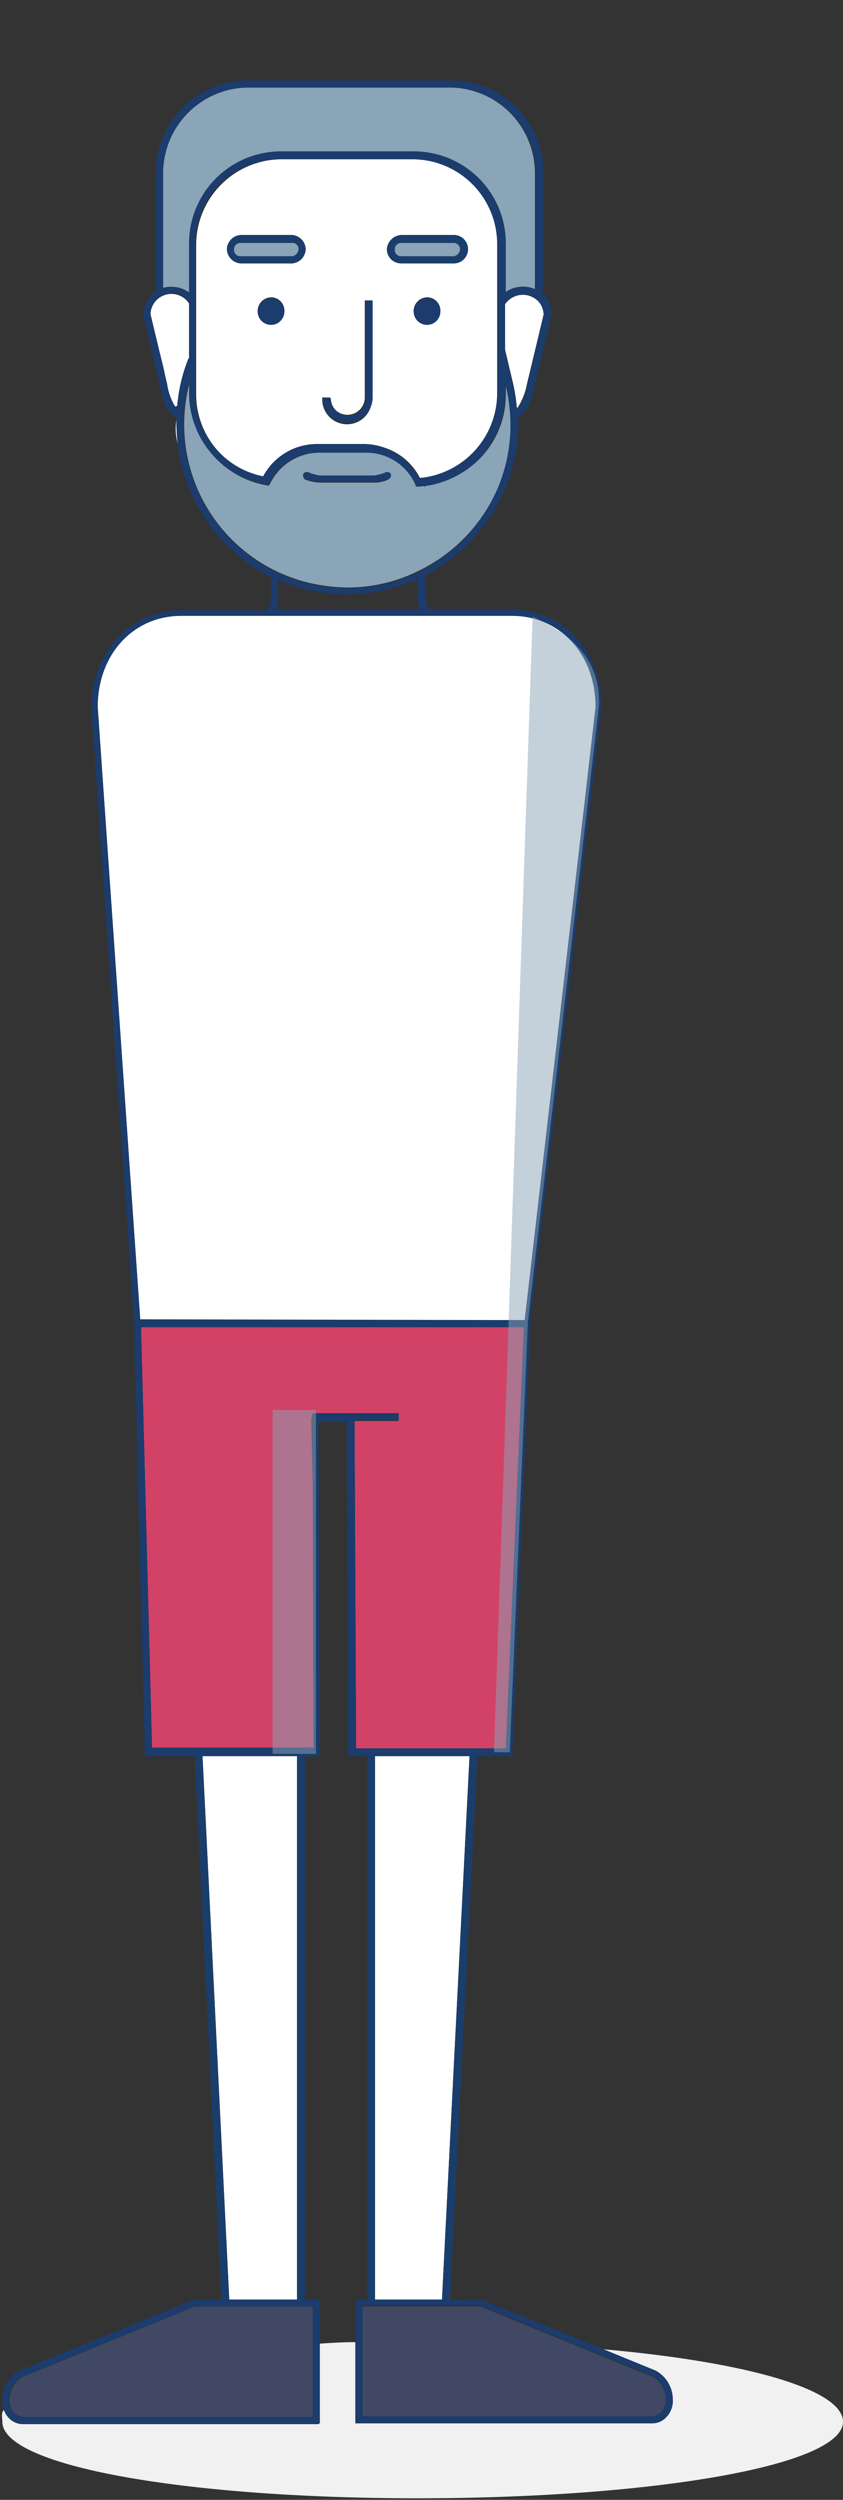 <svg id="Layer_1" data-name="Layer 1" xmlns="http://www.w3.org/2000/svg" viewBox="0 0 107 317"><rect x="0" y="0" width="107" height="317" fill="#333333" stroke="none"/><defs><style>.cls-1{fill:none;}.cls-2,.cls-9{fill:#8aa4b8;}.cls-3{fill:#fff;}.cls-4{fill:#1b3c6c;}.cls-5{fill:#1a3e6c;}.cls-6{fill:#f1f1f1;}.cls-7{fill:#d24267;}.cls-8{fill:#404863;}.cls-9{opacity:0.5;isolation:isolate;}</style></defs><title>ASX_NextGeneration_Fact4_Body</title><g id="Layer_1-2" data-name="Layer 1"><path class="cls-1" d="M53,75.9V73.4a21.43,21.43,0,0,1-17.7.1v2.4a2.5,2.5,0,0,1-.4,1.4H53.4A3.26,3.26,0,0,1,53,75.9Z"/><polygon class="cls-1" points="39.7 188.6 39.6 179.8 39.5 179.8 39.7 188.6"/><path class="cls-1" d="M46.6,291.6v-69H44.4l-.2-42.4H40.6l.2,42.4h-2v69h1.9v5.6c1.5-.1,3-.1,4.6-.2v-5.4Z"/><path class="cls-1" d="M22.5,51.5h-.3l.3.3Z"/><path class="cls-2" d="M24,37.1V30.9A11.71,11.71,0,0,1,35.7,19.2H52.4A11.65,11.65,0,0,1,64.1,30.9v6.2a3.73,3.73,0,0,1,3.8-.4h0V21.9A10.88,10.88,0,0,0,57.1,11.1H31.5A10.88,10.88,0,0,0,20.7,21.9V36.6A3.49,3.49,0,0,1,24,37.1Z"/><path class="cls-3" d="M22.5,51.5a24.15,24.15,0,0,1,1.4-5.9.1.1,0,0,1,.1-.1v-7a2.66,2.66,0,0,0-4.9,1.4l1.1,4.6.5,2,.3,1.4c.1.3.1.5.2.8a7.71,7.71,0,0,0,1,2.9A.37.37,0,0,1,22.5,51.5Z"/><path class="cls-3" d="M66.3,37.3a2.51,2.51,0,0,0-2.2,1.2v5.8l.9,3.8a22.54,22.54,0,0,1,.6,3.6h.1a8.36,8.36,0,0,0,1.2-3.1c.1-.3.1-.5.2-.8L69,39.9A2.67,2.67,0,0,0,66.3,37.3Z"/><path class="cls-3" d="M22.4,53.2a7,7,0,0,0,.2,3.2,24.52,24.52,0,0,1-.2-2.7Z"/><path class="cls-2" d="M44.1,74.5a20.16,20.16,0,0,0,9-2.1h0a20.78,20.78,0,0,0,11.1-24V50a11.54,11.54,0,0,1-9.9,11.5l-.6.3-.1-.2-.7.1-.1-.3a6.94,6.94,0,0,0-6.2-4H40.5a7,7,0,0,0-6.2,3.9l-.2.3-.5-.1A11.77,11.77,0,0,1,24.1,50V48.4A20.66,20.66,0,0,0,38.8,73.8a22.61,22.61,0,0,0,5.3.7ZM38.5,60.1a.48.48,0,0,1,.6-.2,8.33,8.33,0,0,0,1.5.4h6.8a2.82,2.82,0,0,0,1.5-.4c.2-.1.5.1.6.3a.48.48,0,0,1-.2.6,4.06,4.06,0,0,1-1.9.4H40.6a5.85,5.85,0,0,1-1.9-.4.66.66,0,0,1-.2-.7Z"/><path class="cls-3" d="M54.2,61.5l-.6.1h-.1l.1.2Z"/><path class="cls-3" d="M63.2,49.9v-19A10.73,10.73,0,0,0,52.4,20.2H35.7A10.88,10.88,0,0,0,24.9,31v7.4h0V50a10.71,10.71,0,0,0,8.6,10.5,8.09,8.09,0,0,1,6.8-4.1h6.1a7.7,7.7,0,0,1,6.9,4.2h.2A10.75,10.75,0,0,0,63.2,49.9ZM34.4,37.7a1.69,1.69,0,0,1,1.7,1.7,1.75,1.75,0,0,1-1.7,1.7,1.69,1.69,0,0,1-1.7-1.7h0A1.75,1.75,0,0,1,34.4,37.7Zm7.5,12.7a2.2,2.2,0,0,0,4.4,0h0V38.1h.9V50.5a3.15,3.15,0,0,1-6.3.3v-.4ZM54.2,37.7a1.69,1.69,0,0,1,1.7,1.7,1.75,1.75,0,0,1-1.7,1.7,1.69,1.69,0,0,1-1.7-1.7h0a1.75,1.75,0,0,1,1.7-1.7Zm-3.3-7.9h6.6a1.8,1.8,0,1,1,.2,3.6H50.9a1.86,1.86,0,0,1-1.7-1.9A2.13,2.13,0,0,1,50.9,29.8Zm-20.4,0h6.6a1.86,1.86,0,0,1,1.7,1.9,1.92,1.92,0,0,1-1.7,1.7H30.5a1.86,1.86,0,0,1-1.7-1.9A1.92,1.92,0,0,1,30.5,29.8Z"/><path class="cls-4" d="M44.1,53.6a3.22,3.22,0,0,0,3.2-3.2V38.1h-.9V50.5a2.2,2.2,0,0,1-4.4,0H40.9A3.14,3.14,0,0,0,44.1,53.6Z"/><circle class="cls-4" cx="34.4" cy="39.5" r="1.7"/><circle class="cls-4" cx="54.2" cy="39.5" r="1.7"/><path class="cls-4" d="M38.8,60.7a4.06,4.06,0,0,0,1.9.4h6.8a5.85,5.85,0,0,0,1.9-.4.48.48,0,0,0,.2-.6.45.45,0,0,0-.6-.2,8.33,8.33,0,0,1-1.5.4H40.7a2.82,2.82,0,0,1-1.5-.4c-.2-.1-.5.1-.6.3S38.6,60.6,38.8,60.7Z"/><path class="cls-2" d="M37.1,30.8H30.5a.82.82,0,0,0-.8.9.79.79,0,0,0,.8.8h6.6a.82.82,0,0,0,.8-.9A.79.79,0,0,0,37.1,30.8Z"/><path class="cls-5" d="M30.5,33.4h6.6a1.86,1.86,0,0,0,1.7-1.9,1.92,1.92,0,0,0-1.7-1.7H30.5a1.86,1.86,0,0,0-1.7,1.9A1.92,1.92,0,0,0,30.5,33.4Zm7.4-1.8a1,1,0,0,1-.8.9H30.5a.82.82,0,0,1-.8-.9.79.79,0,0,1,.8-.8h6.6c.4-.1.8.3.8.8Z"/><path class="cls-2" d="M57.5,30.8H50.9a.82.82,0,0,0-.8.9.79.79,0,0,0,.8.8h6.6a.88.88,0,0,0,.9-.8.84.84,0,0,0-.9-.9Z"/><path class="cls-5" d="M49.1,31.6a1.79,1.79,0,0,0,1.8,1.8h6.6a1.8,1.8,0,1,0,.2-3.6H50.9A1.93,1.93,0,0,0,49.1,31.6Zm9.3,0a1,1,0,0,1-.8.9H50.9a.82.82,0,0,1-.8-.9.79.79,0,0,1,.8-.8h6.6a.77.77,0,0,1,.9.8Z"/><path class="cls-6" d="M76.5,297.9l6.6,2.7a4.17,4.17,0,0,1,2.2,3.6,3,3,0,0,1-.9,2.4,3.12,3.12,0,0,1-1.8.7H45.1V297c-1.6,0-3.1.1-4.6.2v10.2H3a2.41,2.41,0,0,1-1.8-.7,4.13,4.13,0,0,1-.7-1.1c-.4.4-.2,1-.2,1.5,0,5.6,23.1,9.7,52.7,9.7s54-4.1,54-9.7C107,303,94.7,299.5,76.5,297.9Z"/><path class="cls-3" d="M66.6,167.4l9-77.8C75.6,82.9,71.1,78,65,78H23c-6.1,0-10.6,4.9-10.6,11.6l5.4,77.7Z"/><polygon class="cls-3" points="25.7 222.6 29.1 291.6 37.7 291.6 37.7 222.6 25.7 222.6"/><rect class="cls-5" x="37.7" y="222.6" width="1" height="69"/><polygon class="cls-5" points="29.1 291.6 25.7 222.6 24.7 222.6 28.1 291.6 29.1 291.6"/><polygon class="cls-3" points="56.1 291.6 59.6 222.6 47.6 222.6 47.6 291.6 56.1 291.6"/><rect class="cls-5" x="46.6" y="222.6" width="1" height="69"/><polygon class="cls-5" points="59.6 222.6 56.1 291.6 57.1 291.6 60.6 222.6 59.6 222.6"/><polygon class="cls-7" points="39.8 221.7 39.7 188.6 39.5 179.8 39.6 179.8 39.6 179.3 50.6 179.3 50.6 180.2 45 180.2 45.2 221.7 64.2 221.7 66.5 168.3 17.9 168.3 19.3 221.7 39.8 221.7"/><path class="cls-8" d="M24.7,292.5,2.9,301.4a3.51,3.51,0,0,0-1.7,2.8,2.33,2.33,0,0,0,.6,1.8,2.11,2.11,0,0,0,1.3.5H39.7v-14h-15Z"/><path class="cls-8" d="M83.9,306a2.33,2.33,0,0,0,.6-1.8,3.29,3.29,0,0,0-1.7-2.8L61,292.5H46v14H82.6A1.9,1.9,0,0,0,83.9,306Z"/><path class="cls-4" d="M3,307.3H40.6V291.6h-16l-22.1,9a4.17,4.17,0,0,0-2.2,3.6,6.75,6.75,0,0,0,.2,1.4,2.59,2.59,0,0,0,.7,1.1A2.79,2.79,0,0,0,3,307.3Zm36.7-14.8v14H3a2.11,2.11,0,0,1-1.3-.5,2.33,2.33,0,0,1-.6-1.8,3.29,3.29,0,0,1,1.7-2.8l21.8-8.9H39.7Z"/><path class="cls-4" d="M56.1,291.6H45.2v15.7H82.7a2.41,2.41,0,0,0,1.8-.7,3,3,0,0,0,.9-2.4,4.17,4.17,0,0,0-2.2-3.6l-6.6-2.7-15.3-6.2-5.2-.1ZM46,306.4v-14H61l21.8,8.9a3.42,3.42,0,0,1,1.7,2.8,2.33,2.33,0,0,1-.6,1.8,2.11,2.11,0,0,1-1.3.5Z"/><path class="cls-1" d="M24,37.1V30.9A11.65,11.65,0,0,1,35.7,19.2H52.5A11.71,11.71,0,0,1,64.2,30.9v6.2a3.73,3.73,0,0,1,3.8-.4V21.9A10.88,10.88,0,0,0,57.2,11.1H31.5A10.88,10.88,0,0,0,20.7,21.9V36.5A3.61,3.61,0,0,1,24,37.1Z"/><path class="cls-1" d="M52.4,20.2H35.7A10.71,10.71,0,0,0,25,30.9v19a10.71,10.71,0,0,0,8.6,10.5,8.09,8.09,0,0,1,6.8-4.1h6.1a7.79,7.79,0,0,1,6.9,4.3h.2a10.9,10.9,0,0,0,9.7-10.7v-19A11,11,0,0,0,52.4,20.2Z"/><path class="cls-1" d="M64.1,38.5v5.8l.9,3.8a22.54,22.54,0,0,1,.6,3.6v.1a.1.1,0,0,1,.1-.1,8.36,8.36,0,0,0,1.2-3.1,2.35,2.35,0,0,1,.2-.8l1.9-8a2.62,2.62,0,0,0-4.9-1.3Z"/><path class="cls-1" d="M24.1,45.4v-7a2.75,2.75,0,0,0-2.2-1.2,2.67,2.67,0,0,0-2.7,2.6l1.1,4.6.5,2,.3,1.4c.1.2.1.5.2.8a7.71,7.71,0,0,0,1,2.9h0l.3.3v-.4A24.15,24.15,0,0,1,24,45.5Z"/><rect class="cls-1" x="38.4" y="10.1" width="13" height="0.1"/><path class="cls-1" d="M65,78.1H23c-6.1,0-10.6,4.9-10.6,11.6l5.4,77.7H66.6l9-77.8C75.6,83,71.1,78.1,65,78.1Z"/><path class="cls-1" d="M53.4,77.3a3.26,3.26,0,0,1-.4-1.4V73.4a21.43,21.43,0,0,1-17.7.1v2.4h0a2.5,2.5,0,0,1-.4,1.4Z"/><polygon class="cls-1" points="19.3 221.7 39.8 221.7 39.7 188.6 39.7 179.8 39.7 179.3 50.6 179.3 50.6 180.2 45 180.2 45.2 221.7 64.2 221.7 66.5 168.3 17.9 168.3 19.3 221.7"/><path class="cls-1" d="M53,72.4a20.78,20.78,0,0,0,11.1-24v1.5a11.54,11.54,0,0,1-9.9,11.5l-.6.1h-.8l-.1-.3a6.94,6.94,0,0,0-6.2-4H40.4A7.05,7.05,0,0,0,34.2,61l-.2.3-.5-.1A11.77,11.77,0,0,1,24,49.7V48.1a19,19,0,0,0-.7,5.4,20.89,20.89,0,0,0,2.1,9.1A20.61,20.61,0,0,0,53,72.4Z"/><path class="cls-4" d="M65,77.3H54.6a1.82,1.82,0,0,1-.6-1.4v-3A21.8,21.8,0,0,0,65.8,53.6v-.8c1.4-.8,1.8-2.6,2.1-4.1a2.35,2.35,0,0,1,.2-.8l1.9-8v-.1A3.72,3.72,0,0,0,68.7,37c.2-.1.3-.2.3-.4V21.9A11.71,11.71,0,0,0,57.3,10.2H31.5A11.65,11.65,0,0,0,19.8,21.9V37a3.66,3.66,0,0,0-1.6,3l1.1,4.7.5,2,.3,1.4c.1.2.1.5.2.8.3,1.6.7,3.3,2.1,4.1v.8a21.83,21.83,0,0,0,12,19.4V76a2,2,0,0,1-.6,1.4H23c-6.5,0-11.4,5.3-11.4,12.4L17,167.5l1.4,55.2H40.6l-.2-42.4H44l.2,42.4H65l2.3-55.2,9-77.7C76.4,82.6,71.5,77.3,65,77.3Zm4-37.4-1.9,8c-.1.2-.1.5-.2.8a6,6,0,0,1-1.2,3.1l-.1.1v-.1a22.54,22.54,0,0,0-.6-3.6l-.9-3.8V38.6a2.72,2.72,0,0,1,3.7-.8A2.44,2.44,0,0,1,69,39.9Zm-48.3-18A10.88,10.88,0,0,1,31.5,11.1H57.2A10.88,10.88,0,0,1,68,21.9V36.7a3.73,3.73,0,0,0-3.8.4V30.9A11.65,11.65,0,0,0,52.5,19.2H35.7A11.65,11.65,0,0,0,24,30.9v6.2a3.87,3.87,0,0,0-3.3-.6Zm42.4,9v19a10.82,10.82,0,0,1-9.7,10.7h-.2a8,8,0,0,0-6.9-4.3H40.2a7.76,7.76,0,0,0-6.8,4.1,10.71,10.71,0,0,1-8.6-10.5v-19A10.71,10.71,0,0,1,35.5,20.2H52.2A10.76,10.76,0,0,1,63.1,30.9ZM22.5,51.8l-.3-.3h0a7.71,7.71,0,0,1-1-2.9c-.1-.3-.1-.5-.2-.8l-.3-1.4-.5-2-1.1-4.6a2.61,2.61,0,0,1,2.7-2.6A2.75,2.75,0,0,1,24,38.4v7l-.1.1a20.31,20.31,0,0,0-1.4,5.9Zm2.9,11a20.27,20.27,0,0,1-2.1-9.1,20,20,0,0,1,.7-5.4v1.6a11.77,11.77,0,0,0,9.5,11.5l.5.1.2-.3a7.05,7.05,0,0,1,6.2-3.8h6.1a6.83,6.83,0,0,1,6.2,4l.1.3h.8l.6-.1a11.7,11.7,0,0,0,9.9-11.5V48.6A20.7,20.7,0,0,1,25.4,62.8Zm9.9,13.1V73.5A21.43,21.43,0,0,0,53,73.4v2.5a2.5,2.5,0,0,0,.4,1.4H35a3.19,3.19,0,0,0,.3-1.4ZM64.2,221.7h-19L45,180.1h5.6v-.9H39.7v9.3l.1,33.1H19.3l-1.4-53.3H66.5Zm2.4-54.3H17.8L12.4,89.7c0-6.7,4.5-11.6,10.6-11.6H65c6.1,0,10.6,4.9,10.6,11.6Z"/></g><path class="cls-9" d="M76,89.7l-9,78-2.3,54.5h-2l4.9-144C70.2,79.4,76.5,82.3,76,89.7Z"/><rect class="cls-9" x="34.6" y="178.8" width="5.5" height="43.6"/></svg>